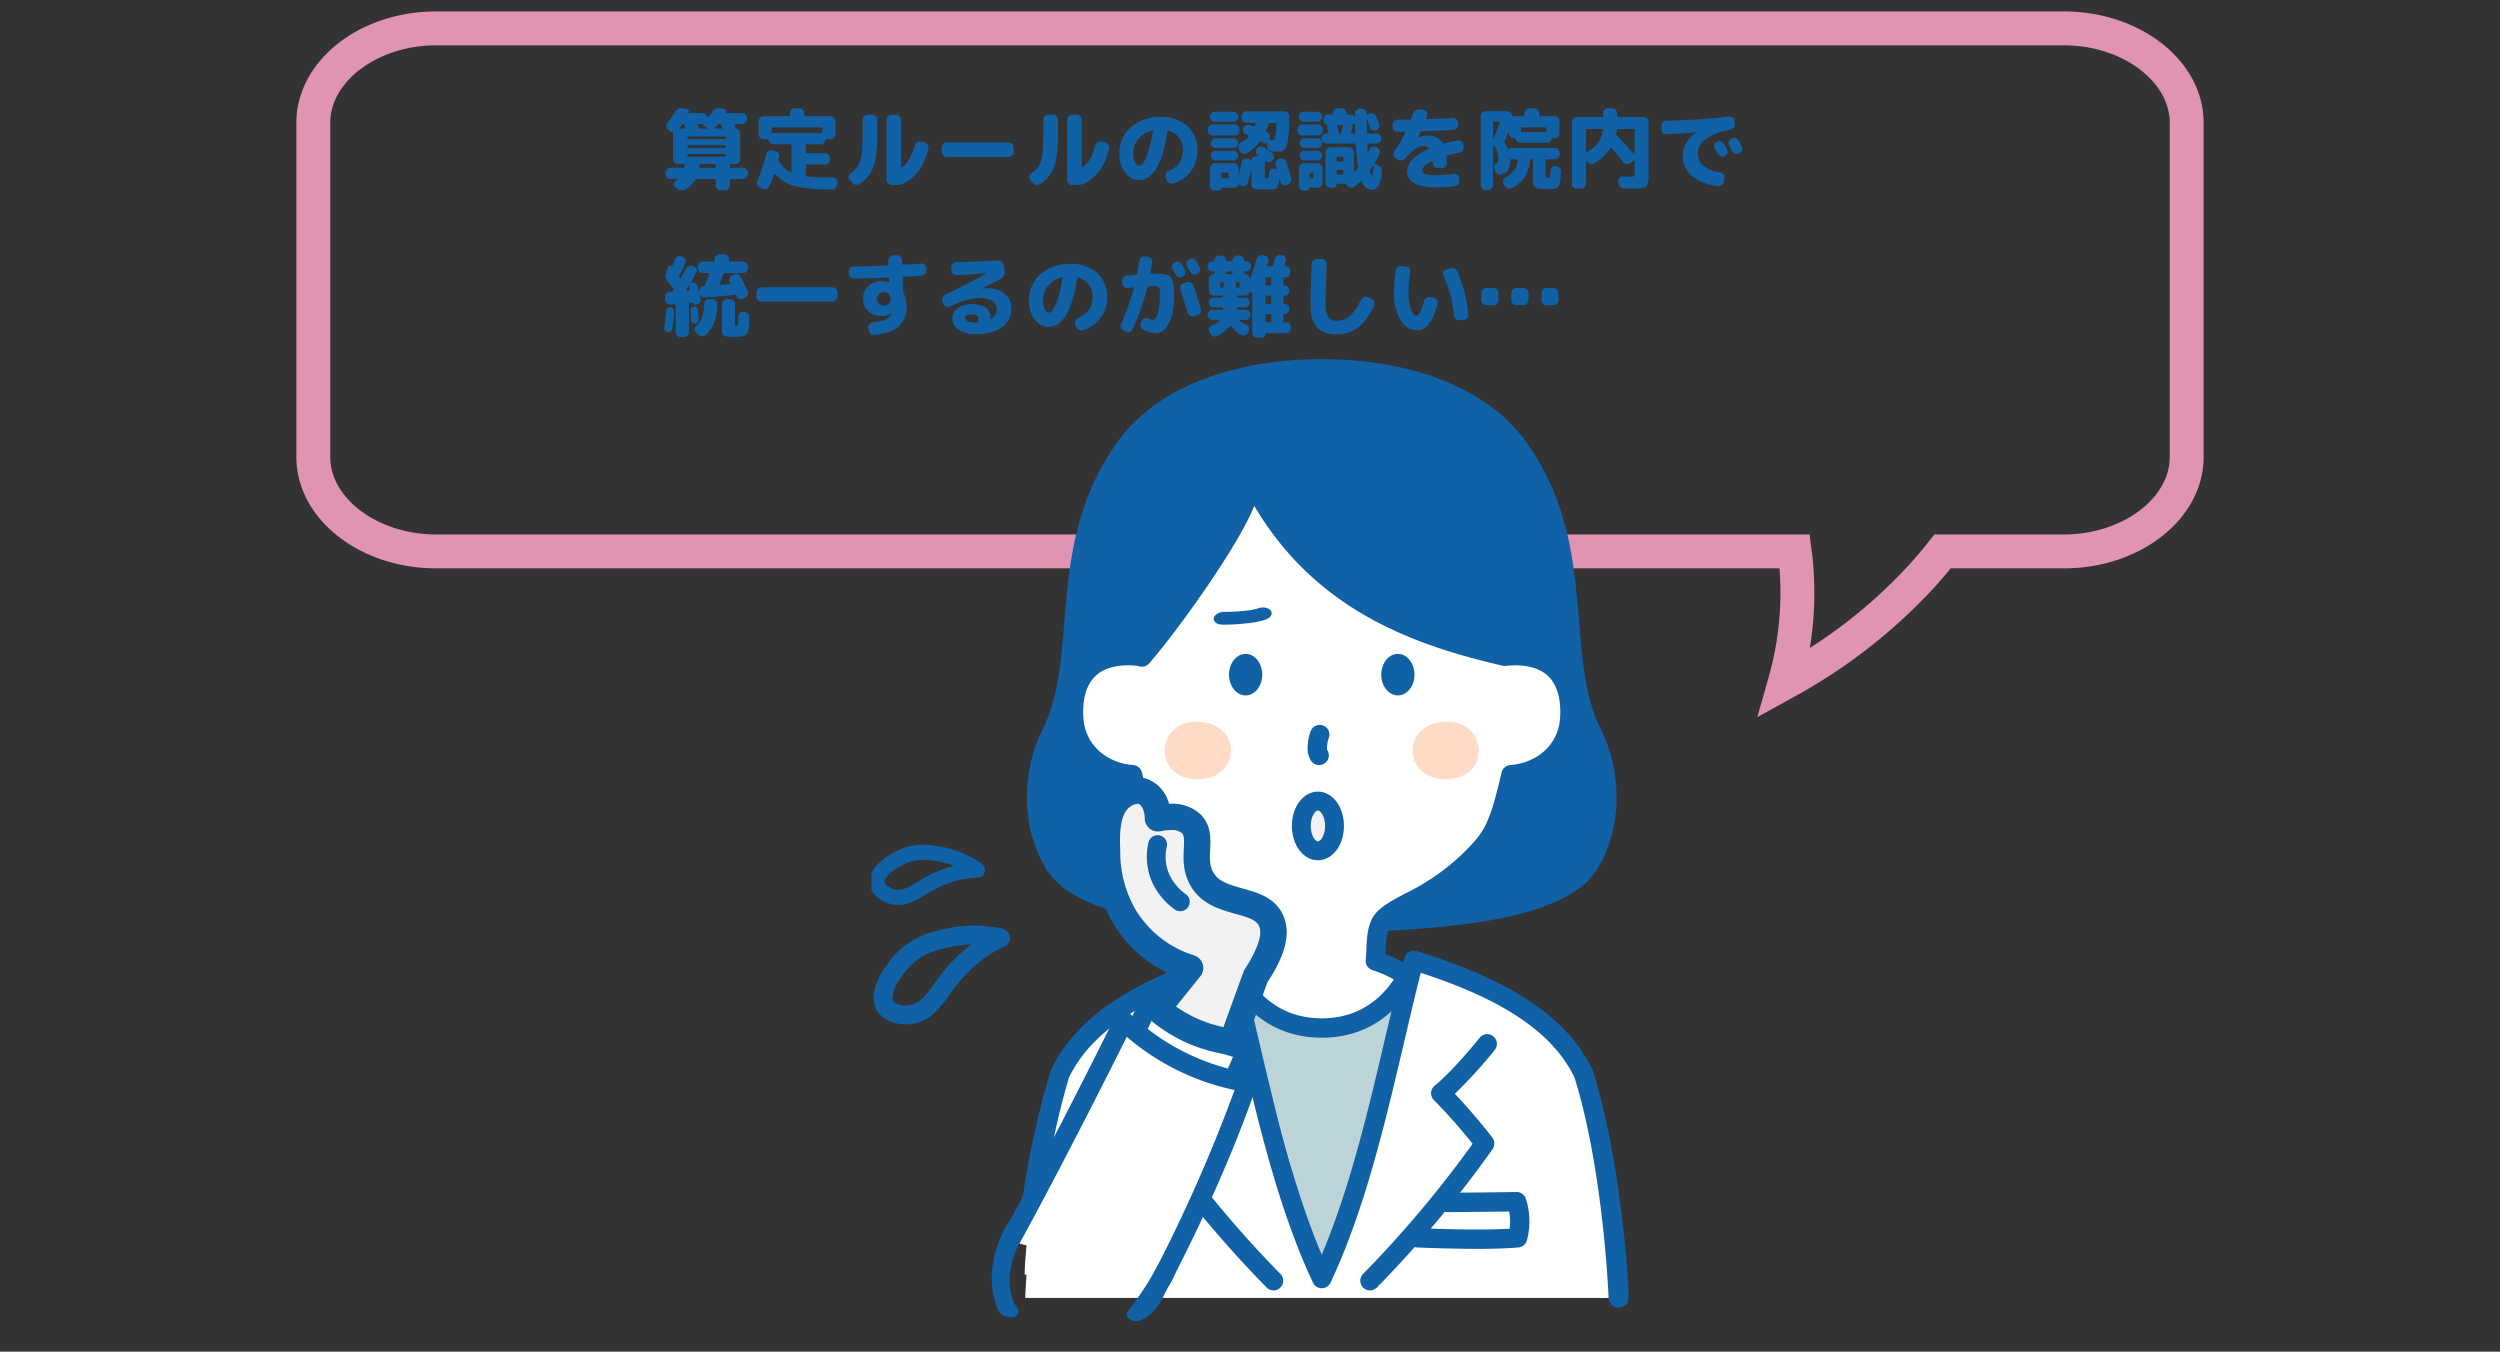 <svg xmlns="http://www.w3.org/2000/svg" xmlns:xlink="http://www.w3.org/1999/xlink" width="664" height="359" viewBox="0 0 664 359"><rect x="0" y="0" width="664" height="359" fill="#333333" stroke="none"/><defs><clipPath id="a"><rect width="201.08" height="263.586" fill="none"/></clipPath></defs><g transform="translate(-2908 -1340)"><path d="M0,0H664V359H0Z" transform="translate(2908 1340)" fill="none"/><path d="M931.573,2h432.421c20.442,0,37.072,13.264,37.072,29.568V120.34c0,16.3-16.631,29.569-37.072,29.569H1333.9q-1.978,2.429-4.215,4.906a145.385,145.385,0,0,1-37.7,29.386l-9.461,5.225,2.957-10.4a82.041,82.041,0,0,0,2.927-29.121H931.573c-20.442,0-37.073-13.264-37.073-29.569V31.568C894.5,15.264,911.131,2,931.573,2Zm432.421,138.909c15.217,0,28.072-9.419,28.072-20.569V31.568c0-11.149-12.856-20.568-28.072-20.568H931.573C916.356,11,903.5,20.419,903.5,31.568V120.34c0,11.15,12.856,20.569,28.073,20.569h364.832l.748,5.83a90.234,90.234,0,0,1-.675,24.311,132.082,132.082,0,0,0,26.54-22.279c1.88-2.074,3.6-4.126,5.184-6.144l1.351-1.719Z" transform="translate(2092.217 1341.041)" fill="#e094b1"/><path d="M2.4-.888a1.293,1.293,0,0,1-.948-.4,1.293,1.293,0,0,1-.4-.948V-2.52a1.293,1.293,0,0,1,.4-.948,1.293,1.293,0,0,1,.948-.4H5.9a.214.214,0,0,0,.216-.192q.048-.384.072-.6A.17.17,0,0,0,6-4.848H4.392a1.254,1.254,0,0,1-.936-.4,1.314,1.314,0,0,1-.384-.948V-13.1Q3.1-13.248,2.9-13.3a1.356,1.356,0,0,1-.768-.384l-.456-.432a1.219,1.219,0,0,1-.372-.924,1.44,1.44,0,0,1,.372-.948,14.878,14.878,0,0,0,1.968-2.688,2.068,2.068,0,0,1,.8-.792,1.63,1.63,0,0,1,1.092-.192l1.128.192a.691.691,0,0,1,.516.348.668.668,0,0,1,.06.612q-.048.12.072.12h3.72a1.111,1.111,0,0,1,.816.336,1.111,1.111,0,0,1,.336.816.077.077,0,0,0,.048.072.047.047,0,0,0,.072-.024,13.991,13.991,0,0,0,1.248-1.56,1.829,1.829,0,0,1,1.944-.912l1.1.192a.691.691,0,0,1,.516.348.62.62,0,0,1,.036.612q-.072.12.072.12h4.176a1.293,1.293,0,0,1,.948.4,1.293,1.293,0,0,1,.4.948v.216a1.254,1.254,0,0,1-.4.936,1.314,1.314,0,0,1-.948.384H19.584q-.192,0-.144.168.024.048.06.144t.06.144a1.1,1.1,0,0,1,.072.6.207.207,0,0,0,.168.216,1.29,1.29,0,0,1,.8.444,1.291,1.291,0,0,1,.324.876v6.72a1.314,1.314,0,0,1-.384.948,1.254,1.254,0,0,1-.936.4h-1.2a.17.17,0,0,0-.192.192v.6a.17.17,0,0,0,.192.192H21.6a1.293,1.293,0,0,1,.948.4,1.293,1.293,0,0,1,.4.948v.288a1.293,1.293,0,0,1-.4.948,1.293,1.293,0,0,1-.948.4H18.408a.17.17,0,0,0-.192.192V.768a1.293,1.293,0,0,1-.4.948,1.293,1.293,0,0,1-.948.4H15.7a1.254,1.254,0,0,1-.936-.4,1.314,1.314,0,0,1-.384-.948V-.7q0-.192-.216-.192H9.312a.348.348,0,0,0-.288.168A7.835,7.835,0,0,1,6.552,1.848a1.794,1.794,0,0,1-1.128.3,2.112,2.112,0,0,1-1.128-.4L3.552,1.2A.727.727,0,0,1,3.216.48a.943.943,0,0,1,.456-.72,8.531,8.531,0,0,0,.72-.528q.048-.048.024-.084a.081.081,0,0,0-.072-.036ZM14.376-4.056v-.6q0-.192-.216-.192H10.248q-.216,0-.216.192a5.251,5.251,0,0,1-.048.624q0,.168.192.168H14.16Q14.376-3.864,14.376-4.056Zm2.712-2.952V-7.3q0-.216-.192-.216H7.1q-.192,0-.192.216v.288q0,.216.192.216H16.9Q17.088-6.792,17.088-7.008Zm0-2.328v-.288q0-.216-.192-.216H7.1q-.192,0-.192.216v.288q0,.216.192.216H16.9Q17.088-9.12,17.088-9.336Zm0-2.328v-.312a.17.17,0,0,0-.192-.192H7.1a.17.17,0,0,0-.192.192v.312a.17.17,0,0,0,.192.192H16.9A.17.17,0,0,0,17.088-11.664Zm-2.04-3.672a10.335,10.335,0,0,1-.936.96.047.047,0,0,0-.024.072.077.077,0,0,0,.072.048h1.92q.216,0,.12-.192a3.521,3.521,0,0,1-.168-.432,3.521,3.521,0,0,0-.168-.432.28.28,0,0,0-.288-.192h-.192A.484.484,0,0,0,15.048-15.336Zm-5.3-.168q-.192,0-.144.168.024.048.06.144t.06.144a1.1,1.1,0,0,1,.072.6q0,.192.168.192h2.016a.077.077,0,0,0,.072-.048.047.047,0,0,0-.024-.072l-.984-.984A.461.461,0,0,0,10.7-15.5ZM4.776-14.256H6.24q.216,0,.12-.192a3.52,3.52,0,0,1-.168-.432,3.52,3.52,0,0,0-.168-.432A.293.293,0,0,0,5.76-15.5a.323.323,0,0,0-.288.144q-.36.48-.768.984Q4.584-14.256,4.776-14.256ZM26.112,1.416a1.234,1.234,0,0,1-.7-.72A1.3,1.3,0,0,1,25.44-.312a45.719,45.719,0,0,0,2.376-7.1,1.336,1.336,0,0,1,.588-.84,1.279,1.279,0,0,1,1.02-.192l.816.144a1.3,1.3,0,0,1,.852.588,1.261,1.261,0,0,1,.18,1q-.024.12-.084.348t-.084.348a.45.45,0,0,0,.048.36A7.546,7.546,0,0,0,34.32-2.64q.192.1.192-.12V-9.912q0-.192-.216-.192H29.784a1.313,1.313,0,0,1-.912-.348,1.211,1.211,0,0,1-.408-.876q0-.192-.192-.144a1.41,1.41,0,0,1-.336.048h-.792a1.293,1.293,0,0,1-.948-.4,1.293,1.293,0,0,1-.4-.948V-16.2a1.293,1.293,0,0,1,.4-.948,1.293,1.293,0,0,1,.948-.4h6.744a.17.17,0,0,0,.192-.192v-.576a1.293,1.293,0,0,1,.4-.948,1.293,1.293,0,0,1,.948-.4h1.152a1.293,1.293,0,0,1,.948.4,1.293,1.293,0,0,1,.4.948v.576a.17.17,0,0,0,.192.192h6.744a1.293,1.293,0,0,1,.948.4,1.293,1.293,0,0,1,.4.948v3.432a1.293,1.293,0,0,1-.4.948,1.293,1.293,0,0,1-.948.4h-.792a1.41,1.41,0,0,1-.336-.048q-.192-.048-.192.144a1.368,1.368,0,0,1-.42.888,1.247,1.247,0,0,1-.9.36H38.544a.17.17,0,0,0-.192.192V-7.9a.17.17,0,0,0,.192.192h4.9a1.293,1.293,0,0,1,.948.4,1.293,1.293,0,0,1,.4.948v.288a1.293,1.293,0,0,1-.4.948,1.293,1.293,0,0,1-.948.4h-4.9a.17.17,0,0,0-.192.192v2.76a.214.214,0,0,0,.192.216,56.444,56.444,0,0,0,6.552.288h.36a1.2,1.2,0,0,1,.924.408,1.259,1.259,0,0,1,.348.936l-.048.48a1.46,1.46,0,0,1-.456.948,1.333,1.333,0,0,1-.96.4h-.216A39.114,39.114,0,0,1,35.5,1.008a10.621,10.621,0,0,1-5.352-3.192.109.109,0,0,0-.12-.024.155.155,0,0,0-.1.072Q29.4-.648,28.656,1.032a1.311,1.311,0,0,1-.756.72,1.388,1.388,0,0,1-1.044-.024Zm3.672-14.472H42.216a1.41,1.41,0,0,1,.336.048q.168.048.168-.144v-1.224a.17.17,0,0,0-.192-.192H29.472a.17.17,0,0,0-.192.192v1.224q0,.192.192.144A1.349,1.349,0,0,1,29.784-13.056ZM61.128.72a1.314,1.314,0,0,1-.96-.408,1.314,1.314,0,0,1-.408-.96v-15.96a1.275,1.275,0,0,1,.408-.948,1.333,1.333,0,0,1,.96-.4H62.28a1.333,1.333,0,0,1,.96.4,1.275,1.275,0,0,1,.408.948v12.6a.1.1,0,0,0,.048.084.086.086,0,0,0,.1.012q2.352-1.7,3.48-5.88a1.38,1.38,0,0,1,.624-.852,1.3,1.3,0,0,1,1.008-.18l.936.216a1.345,1.345,0,0,1,.864.588A1.279,1.279,0,0,1,70.9-9a16.771,16.771,0,0,1-2.232,5.46A12.16,12.16,0,0,1,64.824.072,4.851,4.851,0,0,1,62.28.72ZM50.568.1l-.624-.768a1.112,1.112,0,0,1-.252-.924,1.208,1.208,0,0,1,.54-.828A6.236,6.236,0,0,0,52.3-4.512a8.509,8.509,0,0,0,.888-3.108,51.91,51.91,0,0,0,.24-5.82v-3.168a1.275,1.275,0,0,1,.408-.948,1.333,1.333,0,0,1,.96-.4h1.152a1.333,1.333,0,0,1,.96.4,1.275,1.275,0,0,1,.408.948v3.168A45.557,45.557,0,0,1,56.9-6.528a10.986,10.986,0,0,1-1.4,4.1A9.821,9.821,0,0,1,52.56.456,1.4,1.4,0,0,1,51.5.66,1.509,1.509,0,0,1,50.568.1ZM75.792-6.7a1.275,1.275,0,0,1-.948-.408,1.333,1.333,0,0,1-.4-.96V-9.216a1.333,1.333,0,0,1,.4-.96,1.275,1.275,0,0,1,.948-.408H92.208a1.275,1.275,0,0,1,.948.408,1.333,1.333,0,0,1,.4.96v1.152a1.333,1.333,0,0,1-.4.96,1.275,1.275,0,0,1-.948.408ZM109.128.72a1.314,1.314,0,0,1-.96-.408,1.314,1.314,0,0,1-.408-.96v-15.96a1.275,1.275,0,0,1,.408-.948,1.333,1.333,0,0,1,.96-.4h1.152a1.333,1.333,0,0,1,.96.4,1.275,1.275,0,0,1,.408.948v12.6a.1.1,0,0,0,.048.084.086.086,0,0,0,.1.012q2.352-1.7,3.48-5.88a1.38,1.38,0,0,1,.624-.852,1.3,1.3,0,0,1,1.008-.18l.936.216a1.345,1.345,0,0,1,.864.588A1.279,1.279,0,0,1,118.9-9a16.771,16.771,0,0,1-2.232,5.46,12.16,12.16,0,0,1-3.84,3.612A4.851,4.851,0,0,1,110.28.72ZM98.568.1l-.624-.768a1.112,1.112,0,0,1-.252-.924,1.208,1.208,0,0,1,.54-.828A6.236,6.236,0,0,0,100.3-4.512a8.509,8.509,0,0,0,.888-3.108,51.909,51.909,0,0,0,.24-5.82v-3.168a1.275,1.275,0,0,1,.408-.948,1.333,1.333,0,0,1,.96-.4h1.152a1.333,1.333,0,0,1,.96.4,1.275,1.275,0,0,1,.408.948v3.168a45.558,45.558,0,0,1-.408,6.912,10.985,10.985,0,0,1-1.4,4.1,9.821,9.821,0,0,1-2.94,2.88A1.4,1.4,0,0,1,99.5.66,1.509,1.509,0,0,1,98.568.1Zm31.8-13.776a6.572,6.572,0,0,0-3.708,2.16,5.931,5.931,0,0,0-1.332,3.912,4.993,4.993,0,0,0,.48,2.316q.48.924,1.008.924a1.605,1.605,0,0,0,1.176-.792,10.674,10.674,0,0,0,1.284-2.928,42.006,42.006,0,0,0,1.26-5.424.122.122,0,0,0-.036-.132A.122.122,0,0,0,130.368-13.68ZM126.72-.6a4.528,4.528,0,0,1-3.528-1.956,7.436,7.436,0,0,1-1.584-4.836,9.238,9.238,0,0,1,3.036-7.188,11.646,11.646,0,0,1,8.124-2.748,9.917,9.917,0,0,1,6.924,2.424,8.064,8.064,0,0,1,2.676,6.264A9.307,9.307,0,0,1,140.7-3.012a9.209,9.209,0,0,1-4.788,3.3A1.349,1.349,0,0,1,134.844.18a1.447,1.447,0,0,1-.708-.828l-.24-.7a1.274,1.274,0,0,1,.084-1.008,1.462,1.462,0,0,1,.78-.72A5.565,5.565,0,0,0,138.5-8.64a5.073,5.073,0,0,0-1.044-3.228,5.312,5.312,0,0,0-2.82-1.836q-.192-.048-.24.168Q132.456-.6,126.72-.6Zm26.616-8.232a1.181,1.181,0,0,1-.048-.984,1.56,1.56,0,0,1,.672-.768,7.393,7.393,0,0,0,2.064-1.632.13.13,0,0,0,.036-.12.116.116,0,0,0-.084-.1q-.12-.048-.372-.144t-.372-.144a1.247,1.247,0,0,1-.7-.672,1.068,1.068,0,0,1,.024-.96,1.448,1.448,0,0,1,.768-.756,1.441,1.441,0,0,1,1.08-.036q.624.192.936.312.144.072.24-.12.12-.36.192-.624.048-.192-.144-.192H155.4a1.293,1.293,0,0,1-.948-.4,1.293,1.293,0,0,1-.4-.948V-17.5a1.293,1.293,0,0,1,.4-.948,1.293,1.293,0,0,1,.948-.4h10.032a1.254,1.254,0,0,1,.936.4,1.314,1.314,0,0,1,.384.948,43.839,43.839,0,0,1-.348,6.1,5.652,5.652,0,0,1-.876,2.652,2.086,2.086,0,0,1-1.632.612q-.576,0-1.656-.1a1.415,1.415,0,0,1-.96-.468,1.638,1.638,0,0,1-.432-1l-.048-.816a.069.069,0,0,1-.048-.024.473.473,0,0,1-.72.168q-.072-.048-.372-.216t-.444-.264q-.192-.1-.288.048a12.187,12.187,0,0,1-3.48,3.12,1.181,1.181,0,0,1-1.008.12,1.317,1.317,0,0,1-.792-.672Zm7.248-4.8q-.072.168.12.264.048.024.156.084t.156.084a1.089,1.089,0,0,1,.576.744,1.143,1.143,0,0,1-.168.936q-.12.168.1.216a7.3,7.3,0,0,0,.984.1q.72,0,.792-4.368,0-.192-.216-.192h-1.56a.241.241,0,0,0-.264.192A16.034,16.034,0,0,1,160.584-13.632Zm3.672,7.368a1.258,1.258,0,0,1,1.02.048,1.324,1.324,0,0,1,.684.768q.624,1.8,1.272,4.32a1.426,1.426,0,0,1-.12,1.056,1.411,1.411,0,0,1-.792.7l-.336.12a1.12,1.12,0,0,1-.972-.06,1.13,1.13,0,0,1-.588-.78q-.072-.312-.264-.936a.1.1,0,0,0-.072-.024,5.1,5.1,0,0,1-.528,2.34,1.854,1.854,0,0,1-1.392.564q-.744.072-1.752.072-.816,0-1.776-.048a2.744,2.744,0,0,1-1.656-.408,2.883,2.883,0,0,1-.312-1.7V-3.552a.021.021,0,0,0-.024-.024.021.021,0,0,0-.024.024,30.8,30.8,0,0,1-.96,3.816,1.116,1.116,0,0,1-.66.708,1.121,1.121,0,0,1-.972-.036l-.168-.072a1.814,1.814,0,0,1-.456-.36q-.024-.048-.084-.024a.152.152,0,0,0-.084.072,1.241,1.241,0,0,1-1.248.888H148.8a.085.085,0,0,0-.1.1.656.656,0,0,1-.672.672h-1.008a1.314,1.314,0,0,1-.948-.384,1.254,1.254,0,0,1-.4-.936V-3.744a1.254,1.254,0,0,1,.4-.936,1.314,1.314,0,0,1,.948-.384h4.968a1.274,1.274,0,0,1,.936.384,1.274,1.274,0,0,1,.384.936V-1.9a.021.021,0,0,0,.024.024.021.021,0,0,0,.024-.024q.36-1.248.768-3.384a1.215,1.215,0,0,1,.552-.828,1.227,1.227,0,0,1,.984-.18l.072.024a1.408,1.408,0,0,1,.816.528.058.058,0,0,0,.072.036.057.057,0,0,0,.048-.06,1.215,1.215,0,0,1,.432-.816,1.308,1.308,0,0,1,.888-.336h.552a.057.057,0,0,0,.06-.048.058.058,0,0,0-.036-.072.464.464,0,0,0-.084-.06.465.465,0,0,1-.084-.06,1.2,1.2,0,0,1-.528-.816,1.14,1.14,0,0,1,.216-.936,1.408,1.408,0,0,1,.9-.564,1.374,1.374,0,0,1,1.044.2,22.034,22.034,0,0,1,2.136,1.512,1.345,1.345,0,0,1,.492.924,1.284,1.284,0,0,1-.3,1l-.024.024a1.284,1.284,0,0,1-.888.468,1.239,1.239,0,0,1-.96-.276.069.069,0,0,1-.048-.024l-.048-.048q-.024-.048-.084-.024t-.06.072v3.984a2.7,2.7,0,0,0,.024.516q.024.06.216.084a1.028,1.028,0,0,1,.108.012.992.992,0,0,0,.132.012,1.273,1.273,0,0,0,.144-.012q.1-.012.12-.012a.344.344,0,0,0,.18-.084.843.843,0,0,0,.108-.372q.048-.312.1-.984a1.262,1.262,0,0,1,.456-.876,1.044,1.044,0,0,1,.912-.252l.144.048a1.306,1.306,0,0,1,.432.12.067.067,0,0,0,.084-.012.067.067,0,0,0,.012-.084q-.048-.144-.144-.444t-.144-.444a1.32,1.32,0,0,1,.036-1.032,1.192,1.192,0,0,1,.756-.672ZM150.648-1.272v-1.1a.17.17,0,0,0-.192-.192H148.92q-.216,0-.216.192v1.1q0,.192.216.192h1.536A.17.17,0,0,0,150.648-1.272Zm-3.624-17.472h4.848a1.314,1.314,0,0,1,.948.384,1.254,1.254,0,0,1,.4.936,1.293,1.293,0,0,1-.4.948,1.293,1.293,0,0,1-.948.4h-4.848a1.293,1.293,0,0,1-.948-.4,1.293,1.293,0,0,1-.4-.948,1.254,1.254,0,0,1,.4-.936A1.314,1.314,0,0,1,147.024-18.744Zm-.6,6.312a1.314,1.314,0,0,1-.948-.384,1.254,1.254,0,0,1-.4-.936v-.288a1.254,1.254,0,0,1,.4-.936,1.314,1.314,0,0,1,.948-.384h5.784a1.274,1.274,0,0,1,.936.384,1.274,1.274,0,0,1,.384.936v.288a1.274,1.274,0,0,1-.384.936,1.274,1.274,0,0,1-.936.384Zm.768,3.312a1.234,1.234,0,0,1-.924-.384,1.266,1.266,0,0,1-.372-.912,1.226,1.226,0,0,1,.372-.9,1.255,1.255,0,0,1,.924-.372h4.7a1.255,1.255,0,0,1,.924.372,1.226,1.226,0,0,1,.372.9,1.266,1.266,0,0,1-.372.912,1.235,1.235,0,0,1-.924.384Zm0,3.312a1.254,1.254,0,0,1-.924-.372,1.226,1.226,0,0,1-.372-.9A1.255,1.255,0,0,1,146.268-8a1.255,1.255,0,0,1,.924-.372h4.7A1.255,1.255,0,0,1,152.82-8a1.254,1.254,0,0,1,.372.924,1.226,1.226,0,0,1-.372.9,1.255,1.255,0,0,1-.924.372Zm26.976-12.936a1.274,1.274,0,0,1,.936.384,1.274,1.274,0,0,1,.384.936,1.314,1.314,0,0,1-.384.948,1.254,1.254,0,0,1-.936.4H170.64a1.293,1.293,0,0,1-.948-.4,1.293,1.293,0,0,1-.4-.948,1.254,1.254,0,0,1,.4-.936,1.314,1.314,0,0,1,.948-.384Zm-3.888,6.312a1.314,1.314,0,0,1-.948-.384,1.254,1.254,0,0,1-.4-.936v-.288a1.254,1.254,0,0,1,.4-.936,1.314,1.314,0,0,1,.948-.384h4.032a1.314,1.314,0,0,1,.948.384,1.254,1.254,0,0,1,.4.936v.288a1.254,1.254,0,0,1-.4.936,1.314,1.314,0,0,1-.948.384Zm.528,3.312a1.234,1.234,0,0,1-.924-.384,1.266,1.266,0,0,1-.372-.912,1.226,1.226,0,0,1,.372-.9,1.255,1.255,0,0,1,.924-.372h3.36a1.255,1.255,0,0,1,.924.372,1.226,1.226,0,0,1,.372.9,1.266,1.266,0,0,1-.372.912,1.234,1.234,0,0,1-.924.384Zm0,3.312a1.254,1.254,0,0,1-.924-.372,1.226,1.226,0,0,1-.372-.9A1.255,1.255,0,0,1,169.884-8a1.255,1.255,0,0,1,.924-.372h3.36a1.255,1.255,0,0,1,.924.372,1.255,1.255,0,0,1,.372.924,1.226,1.226,0,0,1-.372.9,1.254,1.254,0,0,1-.924.372Zm4.776,2.064V.1a1.314,1.314,0,0,1-.384.948,1.254,1.254,0,0,1-.936.4h-1.992q-.12,0-.12.1a.656.656,0,0,1-.672.672h-.84a1.314,1.314,0,0,1-.948-.384,1.254,1.254,0,0,1-.4-.936V-3.744a1.254,1.254,0,0,1,.4-.936,1.314,1.314,0,0,1,.948-.384h3.624a1.274,1.274,0,0,1,.936.384A1.274,1.274,0,0,1,175.584-3.744Zm-2.4,2.472v-1.1q0-.192-.216-.192h-.6q-.216,0-.216.192v1.1q0,.192.216.192h.6Q173.184-1.08,173.184-1.272Zm9.408-8.064a1.254,1.254,0,0,1,.936.4,1.314,1.314,0,0,1,.384.948v5.184a.1.1,0,0,0,.06.084q.06.036.084-.012.288-.288.816-.912a.457.457,0,0,0,.12-.336,60.089,60.089,0,0,1-.6-6.1q0-.192-.216-.192h-7.512a1.314,1.314,0,0,1-.948-.384,1.254,1.254,0,0,1-.4-.936v-.048a1.254,1.254,0,0,1,.4-.936,1.314,1.314,0,0,1,.948-.384h.312a.172.172,0,0,0,.132-.072.145.145,0,0,0,.036-.144l-.288-1.08a1.863,1.863,0,0,1-.024-.792q.048-.144-.144-.24a1.2,1.2,0,0,1-.84-1.224v-.144a1.314,1.314,0,0,1,.384-.948,1.254,1.254,0,0,1,.936-.4h.936q.216,0,.216-.192v-.12a1.314,1.314,0,0,1,.384-.948,1.254,1.254,0,0,1,.936-.4h.984a1.293,1.293,0,0,1,.948.4,1.293,1.293,0,0,1,.4.948v.12a.17.17,0,0,0,.192.192H183a1.285,1.285,0,0,1,1.1.576.077.077,0,0,0,.072-.048v-.72a1.293,1.293,0,0,1,.4-.948,1.293,1.293,0,0,1,.948-.4h.456a1.293,1.293,0,0,1,.948.4,1.293,1.293,0,0,1,.4.948v.1q0,.216.192.12l.528-.24a1.32,1.32,0,0,1,1.032-.012,1.274,1.274,0,0,1,.744.708q.12.336.792,2.064a1.277,1.277,0,0,1-.048.972,1.252,1.252,0,0,1-.7.66,1.184,1.184,0,0,1-.948-.012,1.206,1.206,0,0,1-.66-.684q-.432-1.128-.864-2.16-.048-.024-.072,0,0,.24.072,3.48,0,.24.192.24h2.256a1.314,1.314,0,0,1,.948.384,1.254,1.254,0,0,1,.4.936v.048a1.254,1.254,0,0,1-.4.936,1.314,1.314,0,0,1-.948.384h-2.16a.17.17,0,0,0-.192.192q.024.864.12,2.064a.1.1,0,0,0,.1.048l.408-.816a1.243,1.243,0,0,1,.732-.648,1.16,1.16,0,0,1,.972.1l.216.12a1.38,1.38,0,0,1,.66.8,1.35,1.35,0,0,1-.06,1.044q-.456.96-1.152,2.16-.1.192.072.264l.768.456A1.919,1.919,0,0,1,191.352-2.5a8.68,8.68,0,0,1-.936,3.408,1.9,1.9,0,0,1-1.584,1.1,2.708,2.708,0,0,1-1.632-.5,4.217,4.217,0,0,1-1.248-1.776q-.072-.192-.216-.048-.864.816-1.728,1.488a1.217,1.217,0,0,1-.972.252,1.3,1.3,0,0,1-.876-.54l-.24-.312a.367.367,0,0,0-.312-.168h-2.136a.127.127,0,0,0-.144.144.853.853,0,0,1-.264.624.853.853,0,0,1-.624.264H177.7a1.293,1.293,0,0,1-.948-.4,1.293,1.293,0,0,1-.4-.948V-7.992a1.293,1.293,0,0,1,.4-.948,1.293,1.293,0,0,1,.948-.4Zm-1.464,7.08V-3.12q0-.192-.216-.192h-1.368q-.216,0-.216.192v.864q0,.192.216.192h1.368Q181.128-2.064,181.128-2.256Zm0-3.48v-.816a.191.191,0,0,0-.216-.216h-1.368a.191.191,0,0,0-.216.216v.816q0,.192.216.192h1.368Q181.128-5.544,181.128-5.736Zm7.1,2.5a.4.4,0,0,0-.072.36q.24,1.08.48,1.08.264,0,.576-2.832,0-.048-.024-.048a.069.069,0,0,0-.048.024Q188.472-3.576,188.232-3.24Zm-7.992-9.72a.241.241,0,0,0,.264-.192,18.157,18.157,0,0,0,.5-1.848q.048-.192-.168-.192h-1.224q-.216,0-.168.192.312,1.08.48,1.848a.227.227,0,0,0,.24.192Zm3.816,0q.216,0,.216-.24-.048-1.44-.072-2.568,0-.024-.036-.024a.081.081,0,0,0-.06.024,1.482,1.482,0,0,1-.552.456q-.192.1-.144.24a1.375,1.375,0,0,1,.048.792q-.1.384-.288,1.1-.048.216.144.216Zm11.5-.48a1.275,1.275,0,0,1-.948-.408,1.333,1.333,0,0,1-.4-.96v-.456a1.322,1.322,0,0,1,.4-.972,1.321,1.321,0,0,1,.972-.4q2.208,0,3.312-.024a.28.28,0,0,0,.288-.192q.1-.264.252-.744t.228-.672a1.613,1.613,0,0,1,.7-.864,1.516,1.516,0,0,1,1.08-.216l1.032.192a1.093,1.093,0,0,1,.792.564,1.155,1.155,0,0,1,.1.972,2.221,2.221,0,0,1-.12.312,1.751,1.751,0,0,0-.12.336.132.132,0,0,0,.024.132.148.148,0,0,0,.12.06q3.792-.12,6.864-.312a1.29,1.29,0,0,1,.96.348,1.28,1.28,0,0,1,.432.924l.024.456a1.3,1.3,0,0,1-.36.984,1.414,1.414,0,0,1-.936.456q-4.32.264-8.352.36a.309.309,0,0,0-.288.216q-.144.288-.408.792t-.336.672v.048h.048a5.918,5.918,0,0,1,2.544-.6,4.258,4.258,0,0,1,4.056,2.04.222.222,0,0,0,.288.12,34.013,34.013,0,0,1,3.648-.792,1.246,1.246,0,0,1,1.008.252,1.307,1.307,0,0,1,.528.9l.048.5a1.286,1.286,0,0,1-.276,1,1.521,1.521,0,0,1-.9.564q-1.416.264-3.216.744a.2.2,0,0,0-.168.264q.1,1.032.12,1.728a1.2,1.2,0,0,1-.384.948,1.333,1.333,0,0,1-.96.4h-1.008a1.293,1.293,0,0,1-.948-.4,1.383,1.383,0,0,1-.42-.948q0-.072-.012-.2t-.012-.18a.148.148,0,0,0-.06-.12.132.132,0,0,0-.132-.024,9.158,9.158,0,0,0-1.932,1.272,1.684,1.684,0,0,0-.684,1.128,1.1,1.1,0,0,0,.816,1.032,8.476,8.476,0,0,0,2.88.336,36.322,36.322,0,0,0,4.632-.384,1.25,1.25,0,0,1,.984.276,1.231,1.231,0,0,1,.48.876l.048.6a1.407,1.407,0,0,1-.3,1.02,1.339,1.339,0,0,1-.924.516,42.072,42.072,0,0,1-4.92.288q-7.7,0-7.7-4.248A4.617,4.617,0,0,1,199.5-6.072a13.25,13.25,0,0,1,4.284-2.808q.192-.1.048-.24a2.054,2.054,0,0,0-1.512-.5q-2.016,0-4.7,3.216a1.664,1.664,0,0,1-.948.576A1.469,1.469,0,0,1,195.6-6l-.624-.384A1.26,1.26,0,0,1,194.4-7.2a1.2,1.2,0,0,1,.192-.984,44.446,44.446,0,0,0,3.072-5.112.1.1,0,0,0-.024-.108.148.148,0,0,0-.12-.06q-.336,0-.984.012T195.552-13.44ZM218.9,2.064a1.254,1.254,0,0,1-.936-.4,1.314,1.314,0,0,1-.384-.948V-17.544a1.274,1.274,0,0,1,.384-.936,1.274,1.274,0,0,1,.936-.384h5.736a1.27,1.27,0,0,1,.9.348,1.3,1.3,0,0,1,.42.852q0,.192.216.144a.728.728,0,0,1,.216-.024h2.688a.17.17,0,0,0,.192-.192v-.576a1.293,1.293,0,0,1,.4-.948,1.293,1.293,0,0,1,.948-.4h1.176a1.254,1.254,0,0,1,.936.4,1.314,1.314,0,0,1,.384.948v.576q0,.192.216.192h3.816a1.293,1.293,0,0,1,.948.4,1.293,1.293,0,0,1,.4.948v3.12a1.293,1.293,0,0,1-.4.948,1.293,1.293,0,0,1-.948.4h-.456a.227.227,0,0,0-.24.192,1.256,1.256,0,0,1-.456.744,1.305,1.305,0,0,1-.84.288h-7.008a1.305,1.305,0,0,1-.84-.288,1.256,1.256,0,0,1-.456-.744.227.227,0,0,0-.24-.192h-.216a1.254,1.254,0,0,1-.936-.4,1.314,1.314,0,0,1-.384-.948v-.24q0-.048-.024-.048a.069.069,0,0,0-.048.024q-.528,1.32-1.128,2.5a.326.326,0,0,0,.048.336,8.709,8.709,0,0,1,.912,1.632.121.121,0,0,0,.1.06.13.13,0,0,0,.12-.036,1.244,1.244,0,0,1,.792-.264h11.4a1.254,1.254,0,0,1,.936.4,1.314,1.314,0,0,1,.384.948v.312a1.314,1.314,0,0,1-.384.948,1.254,1.254,0,0,1-.936.4h-2.232q-.216,0-.216.192v4.272q0,.36.084.42a1.318,1.318,0,0,0,.54.06q.456,0,.564-.276a8.007,8.007,0,0,0,.156-1.716,1.178,1.178,0,0,1,.432-.876,1.145,1.145,0,0,1,.936-.276l.144.024a1.409,1.409,0,0,1,.924.516,1.321,1.321,0,0,1,.324,1q-.048.936-.084,1.512a7.211,7.211,0,0,1-.156,1.116q-.12.54-.2.828a1.226,1.226,0,0,1-.348.54,2.206,2.206,0,0,1-.444.348,2.294,2.294,0,0,1-.66.168,5.7,5.7,0,0,1-.828.072h-1.116a11.116,11.116,0,0,1-2.4-.18,1.389,1.389,0,0,1-.948-.6,3.29,3.29,0,0,1-.228-1.452v-5.5q0-.192-.216-.192h-.408q-.216,0-.216.192a8.834,8.834,0,0,1-1.26,4.32,9.875,9.875,0,0,1-3.468,3.12,1.276,1.276,0,0,1-1.032.132,1.476,1.476,0,0,1-.84-.636l-.408-.6a1.088,1.088,0,0,1-.156-.924,1.194,1.194,0,0,1,.612-.756,6.824,6.824,0,0,0,2.388-1.968,5.661,5.661,0,0,0,.924-2.712q0-.168-.192-.168H225.84a.394.394,0,0,1-.1-.012.4.4,0,0,0-.1-.012q-.192-.048-.192.12v.192a4.6,4.6,0,0,1-.624,2.628,2.686,2.686,0,0,1-1.92,1.092,1.2,1.2,0,0,1-1.008-.276,1.741,1.741,0,0,1-.6-.972l-.168-.648q-.12-.6.7-1.032.456-.264.456-1.512a5.384,5.384,0,0,0-1.3-3.384q-.048-.048-.084-.024a.081.081,0,0,0-.036.072V.72a1.293,1.293,0,0,1-.4.948,1.293,1.293,0,0,1-.948.4Zm9.6-16.632q-.216,0-.216.192v.84q0,.192.216.192h6.288q.216,0,.216-.192v-.84q0-.192-.216-.192Zm-7.632-1.344v4.224q0,.024.036.024a.081.081,0,0,0,.06-.024,28.765,28.765,0,0,0,1.7-4.224q.048-.192-.144-.192h-1.464A.17.17,0,0,0,220.872-15.912Zm22.3,17.592a1.314,1.314,0,0,1-.948-.384,1.254,1.254,0,0,1-.4-.936V-15.984a1.293,1.293,0,0,1,.4-.948,1.293,1.293,0,0,1,.948-.4h6.7a.17.17,0,0,0,.192-.192v-.792a1.293,1.293,0,0,1,.4-.948,1.293,1.293,0,0,1,.948-.4h1.08a1.254,1.254,0,0,1,.936.4,1.314,1.314,0,0,1,.384.948v.792a.17.17,0,0,0,.192.192h6.84a1.293,1.293,0,0,1,.948.4,1.293,1.293,0,0,1,.4.948V-2.592q0,1.08-.036,1.7a4.679,4.679,0,0,1-.2,1.152,2.128,2.128,0,0,1-.384.768,1.677,1.677,0,0,1-.732.408,4.4,4.4,0,0,1-1.092.2q-.576.036-1.584.036-.672,0-2.592-.072a1.362,1.362,0,0,1-.948-.432,1.533,1.533,0,0,1-.444-.96l-.048-.48a1.183,1.183,0,0,1,.348-.912,1.159,1.159,0,0,1,.924-.36q1.032.048,1.992.048a1.91,1.91,0,0,0,.924-.12q.132-.12.132-.84V-5.832a.1.1,0,0,0-.1-.048,1.2,1.2,0,0,1-.336.312l-.768.48a1.342,1.342,0,0,1-1.02.216,1.276,1.276,0,0,1-.876-.552A38.262,38.262,0,0,0,252.288-9.1a.165.165,0,0,0-.144-.036.129.129,0,0,0-.12.084,13.36,13.36,0,0,1-4.152,3.96,1.4,1.4,0,0,1-1.056.2,1.509,1.509,0,0,1-.936-.564l-.192-.216a.047.047,0,0,0-.072-.024.077.077,0,0,0-.048.072V.36a1.274,1.274,0,0,1-.384.936,1.274,1.274,0,0,1-.936.384Zm15.264-15.648a.17.17,0,0,0-.192-.192h-4.272q-.216,0-.216.168-.1.816-.192,1.248a.42.42,0,0,0,.12.336,40.358,40.358,0,0,1,4.632,5.04.058.058,0,0,0,.072.036.057.057,0,0,0,.048-.06ZM245.76-14.16a.17.17,0,0,0-.192.192v5.832a.115.115,0,0,0,.072.108.1.1,0,0,0,.12-.012,8.843,8.843,0,0,0,3.012-2.484,7,7,0,0,0,1.236-3.444.17.17,0,0,0-.192-.192ZM266.9-12.768a1.2,1.2,0,0,1-.948-.384,1.333,1.333,0,0,1-.4-.96V-15a1.314,1.314,0,0,1,.408-.96,1.314,1.314,0,0,1,.96-.408q8.04-.12,16.632-1.08a1.33,1.33,0,0,1,.984.3,1.251,1.251,0,0,1,.48.9l.072.768a1.38,1.38,0,0,1-.312,1.02,1.477,1.477,0,0,1-.936.54,14.3,14.3,0,0,0-6.42,2.4,4.888,4.888,0,0,0-2.148,3.912,4.141,4.141,0,0,0,1.5,3.252,8.27,8.27,0,0,0,4.332,1.716,1.4,1.4,0,0,1,.936.5,1.228,1.228,0,0,1,.288.984l-.1.888a1.4,1.4,0,0,1-.5.936,1.342,1.342,0,0,1-1.008.312,12.4,12.4,0,0,1-6.96-2.592,6.8,6.8,0,0,1-2.5-5.4,6.838,6.838,0,0,1,.948-3.468,8.533,8.533,0,0,1,2.7-2.82.021.021,0,0,0,.024-.024q0-.024-.048-.024Q271.224-12.888,266.9-12.768Zm13.464,1.992a1.348,1.348,0,0,1,1.056-.1,1.318,1.318,0,0,1,.816.672q.264.48.792,1.488a1.287,1.287,0,0,1,.048,1.032,1.318,1.318,0,0,1-.7.768,1.349,1.349,0,0,1-1.056.048,1.411,1.411,0,0,1-.792-.7q-.12-.216-.768-1.416a1.234,1.234,0,0,1-.1-1.008,1.317,1.317,0,0,1,.672-.792Zm5.712-.288q.792,1.512.816,1.56a1.262,1.262,0,0,1,.084,1.032,1.274,1.274,0,0,1-.684.768l-.072.048a1.35,1.35,0,0,1-1.044.06,1.362,1.362,0,0,1-.8-.684q-.12-.24-.384-.744t-.408-.744a1.319,1.319,0,0,1-.108-1.032,1.2,1.2,0,0,1,.66-.792l.072-.024a1.386,1.386,0,0,1,1.056-.108A1.276,1.276,0,0,1,286.08-11.064ZM19.848,30a.222.222,0,0,0-.288-.168q-3.864.528-8.088.768a1.252,1.252,0,0,1-.948-.348,1.3,1.3,0,0,1-.42-.924l-.024-.5a1.154,1.154,0,0,1,.324-.876,1.205,1.205,0,0,1,.852-.4.247.247,0,0,0,.24-.168q.936-2.3,1.2-3.072.048-.192-.144-.192h-1.56a1.352,1.352,0,0,1-1.344-1.344v-.384a1.352,1.352,0,0,1,1.344-1.344h2.952a.17.17,0,0,0,.192-.192v-.384a1.254,1.254,0,0,1,.4-.936,1.314,1.314,0,0,1,.948-.384h1.176a1.311,1.311,0,0,1,1.32,1.32v.384a.17.17,0,0,0,.192.192h3.456a1.254,1.254,0,0,1,.936.4,1.314,1.314,0,0,1,.384.948v.384a1.314,1.314,0,0,1-.384.948,1.254,1.254,0,0,1-.936.4H16.608a.17.17,0,0,0-.192.192.8.8,0,0,1-.072.312q-.288.816-.912,2.448-.048.168.1.168.888-.072,2.712-.264a.115.115,0,0,0,.108-.072.1.1,0,0,0-.012-.12,1.065,1.065,0,0,1-.1-.192.515.515,0,0,0-.1-.168,1.208,1.208,0,0,1-.06-.984,1.192,1.192,0,0,1,.684-.72l.5-.192a1.46,1.46,0,0,1,1.056-.036,1.363,1.363,0,0,1,.792.684q.936,1.776,1.776,3.7a1.287,1.287,0,0,1,0,1.032,1.421,1.421,0,0,1-.72.744l-.528.24a1.286,1.286,0,0,1-1.7-.672.932.932,0,0,1-.048-.12A.261.261,0,0,0,19.848,30ZM9.7,40.44l-.6-.624a1.077,1.077,0,0,1-.3-.9,1.344,1.344,0,0,1,.468-.876,5.228,5.228,0,0,0,1.512-2.184,11.785,11.785,0,0,0,.576-3.48,1.362,1.362,0,0,1,.408-.936,1.274,1.274,0,0,1,.936-.384h.816a1.254,1.254,0,0,1,.936.4,1.232,1.232,0,0,1,.36.948,15.769,15.769,0,0,1-.852,4.968,7.953,7.953,0,0,1-2.268,3.216,1.259,1.259,0,0,1-1.008.324A1.585,1.585,0,0,1,9.7,40.44Zm9.384.6a5.915,5.915,0,0,1-2.556-.324q-.492-.324-.492-1.668V32.376a1.254,1.254,0,0,1,.4-.936,1.314,1.314,0,0,1,.948-.384h.792a1.314,1.314,0,0,1,.948.384,1.254,1.254,0,0,1,.4.936v4.968q0,.7.1.72a.6.6,0,0,0,.216.024.76.76,0,0,0,.276-.036q.084-.036.168-.288a2.954,2.954,0,0,0,.108-.744q.024-.492.048-1.452a1.194,1.194,0,0,1,.42-.876,1.111,1.111,0,0,1,.924-.276l.288.048a1.474,1.474,0,0,1,.936.5,1.346,1.346,0,0,1,.36.984q-.048,1.344-.108,2.1a5.9,5.9,0,0,1-.276,1.4,3.282,3.282,0,0,1-.42.912,1.553,1.553,0,0,1-.768.444,4.22,4.22,0,0,1-1.092.2Q20.16,41.04,19.08,41.04Zm-13.968.072a1.352,1.352,0,0,1-1.344-1.344V32.544a.17.17,0,0,0-.192-.192l-1.224.1a1.28,1.28,0,0,1-.936-.336A1.24,1.24,0,0,1,.984,31.2L.96,30.5a1.269,1.269,0,0,1,.36-.96,1.414,1.414,0,0,1,.936-.456l.48-.024a.348.348,0,0,0,.288-.168q.024-.048.168-.264a.264.264,0,0,0,0-.336q-.264-.336-.792-1.032t-.768-1.032a2.257,2.257,0,0,1-.384-2.3l.5-1.416a.482.482,0,0,1,.42-.36.5.5,0,0,1,.516.216q.072.072.12,0,.528-1.2.768-1.8a1.411,1.411,0,0,1,.7-.792,1.3,1.3,0,0,1,1.032-.1l.288.1a1.157,1.157,0,0,1,.744.624,1.068,1.068,0,0,1,.024.96q-.768,1.776-1.632,3.48a.352.352,0,0,0,.024.336q.072.1.168.24a.215.215,0,0,0,.12.06.13.13,0,0,0,.12-.036q.336-.576,1.368-2.472a1.41,1.41,0,0,1,.8-.7,1.533,1.533,0,0,1,1.068,0l.24.1a1.043,1.043,0,0,1,.684.672A1.1,1.1,0,0,1,9.24,24q-.576,1.1-1.416,2.52-.024.1.1.12h.048a1.322,1.322,0,0,1,1.632.936q.528,2.112.84,3.528a.961.961,0,0,1-.156.792,1.1,1.1,0,0,1-.684.456l-.528.12a.527.527,0,0,1-.408-.072.514.514,0,0,1-.24-.336q0-.072-.1-.072l-.816.072a.191.191,0,0,0-.216.216v7.488a1.314,1.314,0,0,1-.384.948,1.254,1.254,0,0,1-.936.4ZM6.5,28.656a.08.08,0,0,0-.012.108.118.118,0,0,0,.108.06l.84-.048q.192,0,.144-.192-.1-.336-.24-.96-.072-.192-.144-.072Q6.84,28.152,6.5,28.656ZM2.484,39.612a1.072,1.072,0,0,1-.8.18,1.063,1.063,0,0,1-.7-.42,1.093,1.093,0,0,1-.216-.8q.312-2.376.48-4.368a1.14,1.14,0,0,1,.372-.732.991.991,0,0,1,.756-.276,1.068,1.068,0,0,1,.984,1.152q-.144,2.472-.456,4.584A.916.916,0,0,1,2.484,39.612ZM8.952,37.56a.9.9,0,0,1-.732-.24.98.98,0,0,1-.348-.7q-.1-1.656-.168-2.52A1.048,1.048,0,0,1,7.92,33.4a.9.9,0,0,1,.648-.372,1,1,0,0,1,.744.2.835.835,0,0,1,.36.636q.024.168.216,2.592a1.028,1.028,0,0,1-.936,1.1ZM26.592,31.7a1.352,1.352,0,0,1-1.344-1.344V29.232a1.352,1.352,0,0,1,1.344-1.344H45.408a1.352,1.352,0,0,1,1.344,1.344V30.36A1.352,1.352,0,0,1,45.408,31.7Zm31.224.528a1.8,1.8,0,1,0-.528-1.272A1.734,1.734,0,0,0,57.816,32.232ZM51.072,25.56a1.275,1.275,0,0,1-.948-.408,1.333,1.333,0,0,1-.4-.96v-.456a1.333,1.333,0,0,1,.4-.96,1.275,1.275,0,0,1,.948-.408q3.96-.024,9.024-.264.192,0,.192-.216-.024-.36-.024-1.1a1.269,1.269,0,0,1,.384-.972,1.3,1.3,0,0,1,.96-.42h.96a1.264,1.264,0,0,1,.96.408,1.479,1.479,0,0,1,.408.984q0,.144.012.444t.012.468q0,.192.216.192,3.12-.168,4.752-.312a1.284,1.284,0,0,1,.984.324,1.247,1.247,0,0,1,.456.924l.024.456a1.318,1.318,0,0,1-.324,1.008,1.27,1.27,0,0,1-.948.456q-2.592.216-4.848.336-.192,0-.192.216.072,1.8.072,3.6a.72.72,0,0,0,.12.384,7.855,7.855,0,0,1,.816,3.648,6.848,6.848,0,0,1-2,5.316q-2,1.836-6.516,2.268a1.38,1.38,0,0,1-1.02-.312,1.477,1.477,0,0,1-.54-.936l-.072-.6a1.215,1.215,0,0,1,.276-.972,1.266,1.266,0,0,1,.9-.468q3.72-.36,4.752-1.848a2.621,2.621,0,0,0,.288-.552V34.8H61.1a4.537,4.537,0,0,1-2.616.72,5,5,0,0,1-3.564-1.272,4.42,4.42,0,0,1-1.356-3.384A4.363,4.363,0,0,1,54.96,27.54a4.948,4.948,0,0,1,3.528-1.308,6.594,6.594,0,0,1,1.9.312h.048a.021.021,0,0,0,.024-.024q0-.192-.012-.528t-.012-.48q0-.216-.192-.216Q55.152,25.512,51.072,25.56ZM84.1,37.032a6.044,6.044,0,0,0,.1-.744,1.039,1.039,0,0,0-.408-.912,2.507,2.507,0,0,0-1.392-.288q-1.728,0-1.728.936,0,1.224,2.952,1.224h.216A.247.247,0,0,0,84.1,37.032ZM74.9,32.28l-.24-.552a1.449,1.449,0,0,1-.024-1.068,1.307,1.307,0,0,1,.72-.78Q81.408,27,86.328,24.144q.024,0,.024-.048a.021.021,0,0,0-.024-.024q-3.7.456-7.968.576a1.287,1.287,0,0,1-.972-.372,1.258,1.258,0,0,1-.42-.948V22.56a1.3,1.3,0,0,1,.408-.972,1.362,1.362,0,0,1,.984-.4q5.208-.024,11.064-.408a1.356,1.356,0,0,1,1.02.324,1.426,1.426,0,0,1,.516.948l.192,1.56a2.083,2.083,0,0,1-1.008,2.04q-1.848,1.008-5.112,2.592-.024,0-.024.048h.048a6.409,6.409,0,0,1,1.392-.144A7.083,7.083,0,0,1,91.2,29.628a4.9,4.9,0,0,1,1.728,3.924,5.831,5.831,0,0,1-2.484,4.92,11.306,11.306,0,0,1-6.876,1.848A8.134,8.134,0,0,1,78.9,39.168,3.563,3.563,0,0,1,77.232,36.1a3.232,3.232,0,0,1,1.452-2.652,6,6,0,0,1,3.708-1.092,6.2,6.2,0,0,1,3.768.96,3.224,3.224,0,0,1,1.272,2.736v.168q0,.192.192.072a2.885,2.885,0,0,0,1.416-2.52,2.553,2.553,0,0,0-1.164-2.22,6.225,6.225,0,0,0-3.516-.8,11.882,11.882,0,0,0-3.24.468,33.116,33.116,0,0,0-4.44,1.74A1.288,1.288,0,0,1,75.648,33,1.226,1.226,0,0,1,74.9,32.28Zm31.464-6.96a6.571,6.571,0,0,0-3.708,2.16,5.931,5.931,0,0,0-1.332,3.912,4.993,4.993,0,0,0,.48,2.316q.48.924,1.008.924a1.605,1.605,0,0,0,1.176-.792,10.673,10.673,0,0,0,1.284-2.928,42.01,42.01,0,0,0,1.26-5.424.138.138,0,0,0-.168-.168ZM102.72,38.4a4.528,4.528,0,0,1-3.528-1.956,7.436,7.436,0,0,1-1.584-4.836,9.238,9.238,0,0,1,3.036-7.188,11.646,11.646,0,0,1,8.124-2.748,9.917,9.917,0,0,1,6.924,2.424,8.064,8.064,0,0,1,2.676,6.264,9.307,9.307,0,0,1-1.668,5.628,9.209,9.209,0,0,1-4.788,3.3,1.349,1.349,0,0,1-1.068-.108,1.447,1.447,0,0,1-.708-.828l-.24-.7a1.274,1.274,0,0,1,.084-1.008,1.462,1.462,0,0,1,.78-.72A5.565,5.565,0,0,0,114.5,30.36a5.073,5.073,0,0,0-1.044-3.228,5.312,5.312,0,0,0-2.82-1.836q-.192-.048-.24.168Q108.456,38.4,102.72,38.4Zm33.048-15.336a1.234,1.234,0,0,1-.1-1.008,1.317,1.317,0,0,1,.672-.792h.024a1.348,1.348,0,0,1,1.056-.1,1.318,1.318,0,0,1,.816.672q.264.48.792,1.488a1.288,1.288,0,0,1,.048,1.032,1.318,1.318,0,0,1-.7.768,1.349,1.349,0,0,1-1.056.048,1.411,1.411,0,0,1-.792-.7Q136.416,24.264,135.768,23.064Zm4.608.7q-.12-.24-.384-.744t-.408-.744a1.319,1.319,0,0,1-.108-1.032,1.2,1.2,0,0,1,.66-.792l.072-.024a1.386,1.386,0,0,1,1.056-.108,1.276,1.276,0,0,1,.816.66q.792,1.512.816,1.56a1.311,1.311,0,0,1-.6,1.8l-.072.048a1.412,1.412,0,0,1-1.848-.624Zm-.816,2.784a1.413,1.413,0,0,1,1.752.888q1.1,3.168,1.968,6.24a1.3,1.3,0,0,1-.144,1.032,1.241,1.241,0,0,1-.816.6l-.912.216a1.328,1.328,0,0,1-1.044-.144,1.418,1.418,0,0,1-.66-.84q-.912-3.168-1.872-6a1.257,1.257,0,0,1,.06-1.032,1.273,1.273,0,0,1,.78-.672Zm-16.824,12.84a1.226,1.226,0,0,1-.72-.744,1.288,1.288,0,0,1,.048-1.032,61.877,61.877,0,0,0,3.408-9.528q.048-.168-.168-.168-.72.072-1.512.144a1.269,1.269,0,0,1-.972-.312,1.307,1.307,0,0,1-.468-.912l-.024-.576a1.4,1.4,0,0,1,1.248-1.488q.5-.048,1.368-.12l1.152-.1q.168,0,.216-.24.336-1.68.576-3.36a1.449,1.449,0,0,1,.528-.924,1.367,1.367,0,0,1,1.008-.3l.744.048a1.3,1.3,0,0,1,1.176,1.464q-.168,1.1-.48,2.88-.048.168.168.168h.72q1.344,0,2.112.048a5.377,5.377,0,0,1,1.452.288,2.348,2.348,0,0,1,.984.576,2.937,2.937,0,0,1,.528,1.08,6.752,6.752,0,0,1,.276,1.608q.048.864.048,2.352,0,4.8-1.44,7.32t-3.552,2.52a7.658,7.658,0,0,1-3.144-.912,1.277,1.277,0,0,1-.684-.8,1.472,1.472,0,0,1,.06-1.092l.216-.528a1.117,1.117,0,0,1,.744-.66,1.333,1.333,0,0,1,1.008.084,2.947,2.947,0,0,0,1.152.384.876.876,0,0,0,.672-.384,3.974,3.974,0,0,0,.588-1.188,11.211,11.211,0,0,0,.444-2.232,28.578,28.578,0,0,0,.168-3.3,2.61,2.61,0,0,0-.3-1.572,2.083,2.083,0,0,0-1.428-.324q-.144,0-1.344.048a.227.227,0,0,0-.24.192,64.591,64.591,0,0,1-3.912,11.184,1.311,1.311,0,0,1-.756.72,1.388,1.388,0,0,1-1.044-.024Zm26.208-5.52a.17.17,0,0,0,.192-.192v-.24q0-.216-.192-.216h-2.3a1.266,1.266,0,0,1-.912-.372,1.3,1.3,0,0,1,0-1.848,1.266,1.266,0,0,1,.912-.372h2.3a.17.17,0,0,0,.192-.192v-.144a.17.17,0,0,0-.192-.192h-2.256a1.254,1.254,0,0,1-.936-.4,1.314,1.314,0,0,1-.384-.948V25.7a1.266,1.266,0,0,1,.372-.912,1.234,1.234,0,0,1,.924-.384q.192,0,.192-.216V23.88q0-.216-.192-.216H146.4a1.314,1.314,0,0,1-.948-.384,1.254,1.254,0,0,1-.4-.936V22.3a1.352,1.352,0,0,1,1.344-1.344h.264a.17.17,0,0,0,.192-.192,1.266,1.266,0,0,1,.372-.912,1.235,1.235,0,0,1,.924-.384h.528a1.235,1.235,0,0,1,.924.384,1.266,1.266,0,0,1,.372.912.17.17,0,0,0,.192.192h1.3a.17.17,0,0,0,.192-.192,1.266,1.266,0,0,1,.372-.912,1.234,1.234,0,0,1,.924-.384h.528a1.235,1.235,0,0,1,.924.384,1.266,1.266,0,0,1,.372.912.17.17,0,0,0,.192.192h.288A1.352,1.352,0,0,1,156.6,22.3v.048a1.254,1.254,0,0,1-.4.936,1.314,1.314,0,0,1-.948.384h-.288q-.192,0-.192.216v.312q0,.216.192.216a1.3,1.3,0,0,1,1.3,1.176q0,.048.024.048a.069.069,0,0,0,.048-.024,41.822,41.822,0,0,0,1.7-5.184,1.441,1.441,0,0,1,.612-.864,1.357,1.357,0,0,1,1.02-.216l.48.1a1.24,1.24,0,0,1,.852.54,1.194,1.194,0,0,1,.18.972q-.048.192-.144.564t-.144.564q-.048.192.144.192h1.08a.241.241,0,0,0,.264-.192q.192-.624.456-1.656a1.456,1.456,0,0,1,.6-.864,1.406,1.406,0,0,1,1.008-.24l.384.048a1.145,1.145,0,0,1,.828.516,1.194,1.194,0,0,1,.18.972q-.144.672-.312,1.224-.048.192.12.192h.072a1.352,1.352,0,0,1,1.344,1.344v.312a1.352,1.352,0,0,1-1.344,1.344h-.336a.17.17,0,0,0-.192.192v1.752a.17.17,0,0,0,.192.192h.072a1.352,1.352,0,0,1,1.344,1.344V28.8a1.254,1.254,0,0,1-.4.936,1.314,1.314,0,0,1-.948.384h-.072a.17.17,0,0,0-.192.192v1.776q0,.216.192.216h.072a1.314,1.314,0,0,1,.948.384,1.254,1.254,0,0,1,.4.936v.048a1.352,1.352,0,0,1-1.344,1.344h-.072a.17.17,0,0,0-.192.192v1.8a.17.17,0,0,0,.192.192h.5a1.254,1.254,0,0,1,.936.4,1.314,1.314,0,0,1,.384.948v.192a1.314,1.314,0,0,1-.384.948,1.254,1.254,0,0,1-.936.4H160.56q-.144,0-.144.168A1.065,1.065,0,0,1,159.36,41.3h-1.1a1.352,1.352,0,0,1-1.344-1.344V29.544a.282.282,0,0,0-.168-.288l-.312-.168q-.168-.12-.216.072a1.278,1.278,0,0,1-.468.672,1.294,1.294,0,0,1-.8.264h-1.968a.17.17,0,0,0-.192.192v.144a.17.17,0,0,0,.192.192h2.016A1.266,1.266,0,0,1,155.9,31a1.3,1.3,0,0,1,0,1.848,1.266,1.266,0,0,1-.912.372h-2.016q-.192,0-.192.216v.24a.17.17,0,0,0,.192.192h2.16a1.344,1.344,0,0,1,0,2.688h-1.56a.1.1,0,0,0-.084.048.066.066,0,0,0,.012.1,6.185,6.185,0,0,0,1.8,1.1,1.339,1.339,0,0,1,.7.708,1.147,1.147,0,0,1,0,.972l-.168.384a1.364,1.364,0,0,1-.72.756,1.1,1.1,0,0,1-1.008-.036,8.562,8.562,0,0,1-2.88-2.472q-.12-.12-.24.024a10.108,10.108,0,0,1-3.36,2.712,1.313,1.313,0,0,1-1.056.036,1.568,1.568,0,0,1-.816-.708l-.264-.48a1.1,1.1,0,0,1-.06-.936,1.119,1.119,0,0,1,.66-.672,5.623,5.623,0,0,0,2.136-1.392q.1-.144-.072-.144H146.4a1.344,1.344,0,0,1,0-2.688Zm11.472-8.4v1.752q0,.216.192.216h1.176q.192,0,.192-.216V25.464a.17.17,0,0,0-.192-.192h-1.176A.17.17,0,0,0,160.416,25.464Zm0,4.872v1.776a.17.17,0,0,0,.192.192h1.176a.17.17,0,0,0,.192-.192V30.336q0-.216-.192-.216h-1.176Q160.416,30.12,160.416,30.336Zm0,4.872v1.8a.17.17,0,0,0,.192.192h1.176a.17.17,0,0,0,.192-.192v-1.8a.17.17,0,0,0-.192-.192h-1.176A.17.17,0,0,0,160.416,35.208Zm-7.848-8.568v1.1q0,.216.192.216h.576q.192,0,.192-.216v-1.1a.17.17,0,0,0-.192-.192h-.576A.17.17,0,0,0,152.568,26.64Zm-2.592-2.76v.312a.191.191,0,0,0,.216.216h1.248a.191.191,0,0,0,.216-.216V23.88q0-.192-.216-.192h-1.248Q149.976,23.688,149.976,23.88Zm-1.392,4.08h.576q.192,0,.192-.216v-1.1a.17.17,0,0,0-.192-.192h-.576a.17.17,0,0,0-.192.192v1.1Q148.392,27.96,148.584,27.96Zm30.888,12.408q-3.624,0-5.352-1.824T172.392,32.4q0-1.728.144-5.808.144-4.8.144-4.848a1.275,1.275,0,0,1,.408-.948,1.333,1.333,0,0,1,.96-.4H175.3a1.275,1.275,0,0,1,.948.408,1.333,1.333,0,0,1,.4.96q-.024,1.56-.12,4.656-.144,4.08-.144,5.976a5.856,5.856,0,0,0,.744,3.372,2.715,2.715,0,0,0,2.352,1.02,5.037,5.037,0,0,0,3.336-1.284,13.007,13.007,0,0,0,2.952-4.284,1.466,1.466,0,0,1,.78-.708,1.351,1.351,0,0,1,1.044.012l.936.384a1.4,1.4,0,0,1,.744.768,1.281,1.281,0,0,1-.024,1.056,14.689,14.689,0,0,1-4.176,5.8A8.945,8.945,0,0,1,179.472,40.368ZM210.5,35.3A32.365,32.365,0,0,0,207.7,24.816a1.093,1.093,0,0,1-.024-.972,1.155,1.155,0,0,1,.72-.66l1.056-.336a1.567,1.567,0,0,1,1.08.048,1.5,1.5,0,0,1,.792.744,35.23,35.23,0,0,1,2.976,11.5,1.212,1.212,0,0,1-.324.96,1.369,1.369,0,0,1-.924.456l-1.08.048a1.4,1.4,0,0,1-1.464-1.3Zm-9.816,4.008a5.161,5.161,0,0,1-4.344-2.628,13.037,13.037,0,0,1-1.776-7.356A36.532,36.532,0,0,1,195,23.5a1.4,1.4,0,0,1,.564-.924,1.489,1.489,0,0,1,1.044-.3l1.152.1a1.226,1.226,0,0,1,.888.468,1.129,1.129,0,0,1,.24.948,33.665,33.665,0,0,0-.456,5.544,14.567,14.567,0,0,0,.348,3.372,6.562,6.562,0,0,0,.8,2.112q.456.66.912.66.432,0,.972-.948a13.008,13.008,0,0,0,1.068-2.964,1.441,1.441,0,0,1,.612-.864,1.357,1.357,0,0,1,1.02-.216l.936.168a1.358,1.358,0,0,1,.864.576,1.2,1.2,0,0,1,.192.984Q204.408,39.312,200.688,39.312ZM235.08,32.64a1.394,1.394,0,0,1-1.368-1.368V29.448a1.394,1.394,0,0,1,1.368-1.368H236.9a1.394,1.394,0,0,1,1.368,1.368v1.824A1.394,1.394,0,0,1,236.9,32.64Zm-7.992,0a1.394,1.394,0,0,1-1.368-1.368V29.448a1.394,1.394,0,0,1,1.368-1.368h1.824a1.394,1.394,0,0,1,1.368,1.368v1.824a1.394,1.394,0,0,1-1.368,1.368Zm-7.992,0a1.394,1.394,0,0,1-1.368-1.368V29.448A1.394,1.394,0,0,1,219.1,28.08h1.824a1.394,1.394,0,0,1,1.368,1.368v1.824a1.394,1.394,0,0,1-1.368,1.368Z" transform="translate(3083.687 1388.414)" fill="#1061a6"/><g transform="translate(3139.46 1435.414)"><g clip-path="url(#a)"><path d="M207.454,135.678c-8.639,13.785-41.8,15.69-65.192,16.513h-15.6c-23.395-.823-56.554-2.728-65.2-16.513-7.47-11.918-6.33-27.13-1.169-37.313,10.08-19.866.257-49.951,20.439-77.14C91.061,7.315,111.412,0,134.072,0h.772c22.66,0,43.011,7.315,53.341,21.226,20.189,27.189,10.359,57.274,20.439,77.14,5.161,10.183,6.308,25.395-1.169,37.313" transform="translate(-14.864)" fill="#1061a6"/><path d="M204.819,105.011c-.456,9.043-7.72,14.734-15.638,15.263-3.331,14.484-5,16.785-10.683,22.468-9.918,9.911-19.211,11.727-23.13,15.851-2.3,2.426-1.845,7.749-2.2,11.131,5.036,1.684,9.565,4.2,11.4,7.507,3.713,6.7,4.3,14.719,3.514,22.329-9.823.294-49.157.294-58.98,0-.787-7.61-.2-15.631,3.514-22.329,1.919-3.448,6.742-6.029,12.021-7.713-.375-3.3.081-8.551-2.176-10.925-3.919-4.125-13.212-5.941-23.13-15.851-5.683-5.683-7.352-7.985-10.683-22.468-7.918-.529-15.182-6.22-15.638-15.263s3.338-17.44,17.123-16.241c-2.4-18.278-.206-44.29,2.985-51.26h91.587c3.191,6.97,5.382,32.982,2.985,51.26,13.785-1.2,17.587,7.2,17.123,16.241" transform="translate(-19.323 -9.932)" fill="#fff"/><path d="M137.672,201.43c-12.3,0-24.593-.074-29.567-.224a2.573,2.573,0,0,1-2.483-2.307c-.98-9.476.307-17.5,3.824-23.842,2.24-4.027,7.2-6.647,11.56-8.254-.013-.26-.025-.523-.037-.791-.105-2.31-.249-5.474-1.293-6.572-1.272-1.339-3.485-2.509-6.287-3.989a64.691,64.691,0,0,1-16.8-11.814c-5.969-5.969-7.868-8.913-10.96-21.945-7.917-1.312-15.606-7.426-16.112-17.478-.324-6.33,1.319-11.429,4.752-14.743,2.9-2.8,6.946-4.248,12.039-4.313-1.879-18.485.268-42.482,3.547-49.645a2.573,2.573,0,0,1,2.339-1.5h91.587a2.573,2.573,0,0,1,2.34,1.5c3.28,7.165,5.426,31.161,3.546,49.645,5.094.065,9.135,1.51,12.039,4.313,3.433,3.313,5.077,8.412,4.752,14.743-.506,10.052-8.195,16.166-16.112,17.478-3.091,13.032-4.99,15.976-10.959,21.944a64.682,64.682,0,0,1-16.8,11.815c-2.8,1.481-5.014,2.65-6.287,3.989-1.092,1.152-1.229,4.422-1.331,6.808q-.017.4-.034.787c4.126,1.592,8.806,4.154,10.954,8.021,3.518,6.346,4.8,14.367,3.825,23.843a2.573,2.573,0,0,1-2.483,2.307c-4.974.149-17.27.224-29.566.224m29.489-2.8h0Zm-56.609-2.518c11.7.224,42.541.224,54.238,0,.469-7.413-.67-13.649-3.395-18.563-1.292-2.326-4.926-4.628-9.968-6.314a2.573,2.573,0,0,1-1.744-2.708c.075-.72.112-1.585.151-2.5.15-3.554.319-7.582,2.739-10.134,1.855-1.952,4.525-3.362,7.615-5A59.435,59.435,0,0,0,175.754,140c5.263-5.263,6.773-7.218,9.993-21.224a2.573,2.573,0,0,1,2.337-1.991c6.085-.407,12.825-4.594,13.24-12.826h0c.171-3.349-.243-7.937-3.187-10.78-2.356-2.273-6.1-3.206-11.144-2.766a2.576,2.576,0,0,1-2.775-2.9c2.258-17.208.324-40.347-2.21-48.351H93.975c-2.534,8-4.466,31.142-2.21,48.351a2.575,2.575,0,0,1-2.774,2.9c-5.04-.44-8.788.493-11.144,2.766-2.945,2.843-3.359,7.431-3.187,10.78.415,8.233,7.154,12.42,13.239,12.827a2.572,2.572,0,0,1,2.337,1.991c3.221,14.006,4.731,15.961,9.995,21.225a59.421,59.421,0,0,0,15.564,10.9c3.09,1.634,5.76,3.044,7.612,4.994,2.367,2.492,2.546,6.419,2.7,9.884.043.928.082,1.8.164,2.525a2.573,2.573,0,0,1-1.775,2.742c-5.355,1.708-9.2,4.081-10.554,6.512-2.723,4.912-3.862,11.147-3.392,18.56" transform="translate(-18.396 -9.005)" fill="#1061a6"/><path d="M114.217,146.22c-11.775-.424-10.552-16.13,1.067-15.275s10.708,15.7-1.067,15.275" transform="translate(-28.055 -34.662)" fill="#ffdac4"/><path d="M204.779,146.22c11.775-.424,10.552-16.13-1.067-15.275s-10.708,15.7,1.067,15.275" transform="translate(-51.752 -34.662)" fill="#ffdac4"/><path d="M129.164,111.956c0-3.045,1.975-5.514,4.411-5.514s4.411,2.469,4.411,5.514-1.975,5.514-4.411,5.514-4.411-2.469-4.411-5.514" transform="translate(-34.199 -28.183)" fill="#1061a6"/><path d="M184.164,111.956c0-3.045,1.975-5.514,4.411-5.514s4.411,2.469,4.411,5.514-1.975,5.514-4.411,5.514-4.411-2.469-4.411-5.514" transform="translate(-48.762 -28.183)" fill="#1061a6"/><path d="M160.62,142.757a2.573,2.573,0,0,1-2.239-1.3,6.173,6.173,0,0,1-.8-3.669,12.193,12.193,0,0,1,.826-4.116,2.573,2.573,0,1,1,4.744,2,6.922,6.922,0,0,0-.425,2.265c-.021.709-.015.719.132.979a2.574,2.574,0,0,1-2.234,3.846" transform="translate(-41.72 -34.975)" fill="#1061a6"/><path d="M191.26,84.341c-22.635-5.322-48.892-14.266-65.517-42.359C121.84,52.114,106,74.4,97.887,83.79a2.644,2.644,0,0,1-4.537-.96c-4.414-14.7-2.391-39.849,3.583-49.925,6.589-11.112,22.807-18.534,37.8-20.745,16.474-2.43,40.523,1.956,51.146,12.347,9.935,9.718,11.869,36.25,9.857,56.614a3.662,3.662,0,0,1-4.472,3.222" transform="translate(-24.086 -3.046)" fill="#1061a6"/><path d="M55.424,300.64c-.462.729,1.323-27.9,9.315-53.327,7.873-16.67,28.528-24.914,45.037-30.139,0,0,5.442,17.95,24.476,17.95s24.476-17.95,24.476-17.95c16.515,5.225,37.164,13.469,45.044,30.139,7.992,25.426,9.77,60.246,9.308,59.518" transform="translate(-14.657 -57.502)" fill="#fff"/><path d="M179.16,229.1q-11.764,37.864-23.527,75.728l-19.851-72.052A36.766,36.766,0,0,0,179.16,229.1" transform="translate(-35.952 -60.66)" fill="#bcd4d8"/><path d="M215,299.9c-.168-2.551-.571-7.854-1.388-14.707-1.27-10.671-3.667-26.2-7.87-39.573a2.614,2.614,0,0,0-.129-.328c-8.251-17.459-29.234-26-46.593-31.492a2.58,2.58,0,0,0-3.236,1.7c-.2.659-5.183,16.129-22.016,16.129s-21.812-15.471-22.014-16.123a2.573,2.573,0,0,0-3.239-1.706c-17.36,5.494-38.344,14.038-46.588,31.493a2.494,2.494,0,0,0-.128.327,230.4,230.4,0,0,0-7.857,36.41c-.146,1.062-.285,2.128-.416,3.184a23.14,23.14,0,0,1,6.166-7,218.557,218.557,0,0,1,6.963-30.878c7.109-14.836,25.326-22.724,41.147-27.9,2.42,5.287,9.721,17.34,25.966,17.34s23.546-12.054,25.965-17.341c15.82,5.173,34.037,13.058,41.153,27.9,7.252,23.189,9.3,54.022,9.207,57.973a2.564,2.564,0,0,0,.328,1.981,2.608,2.608,0,0,0,2.2,1.2,2.562,2.562,0,0,0,1.078-.238c1.8-.836,1.733-1.837,1.3-8.353" transform="translate(-14.173 -56.576)" fill="#1061a6"/><path d="M55.542,306.82s1.254-34.081,9.245-59.507c7.874-16.67,28.528-24.914,45.037-30.139,7.018,27.289,12.558,59.088,24.479,84.5,11.922-25.412,17.456-57.211,24.473-84.5,16.517,5.225,37.165,13.469,45.044,30.139,7.992,25.426,9.238,59.507,9.238,59.507" transform="translate(-14.706 -57.502)" fill="#fff"/><path d="M206.026,245.615a2.507,2.507,0,0,0-.129-.328c-8.251-17.458-29.235-26-46.593-31.492a2.573,2.573,0,0,0-3.268,1.812c-1.718,6.68-3.311,13.472-5,20.661-4.657,19.861-9.457,40.334-16.984,58.151-7.531-17.824-12.336-38.31-17-58.178-1.684-7.18-3.275-13.962-4.991-20.633a2.573,2.573,0,0,0-3.268-1.812c-17.361,5.494-38.345,14.038-46.588,31.493a2.493,2.493,0,0,0-.128.327c-3.829,12.181-6.124,26.157-7.484,37.579a84.569,84.569,0,0,1,6.385-8.65,187.711,187.711,0,0,1,5.955-27.215C74,232.6,92.013,224.715,107.757,219.538c1.451,5.774,2.836,11.677,4.291,17.878,5.185,22.1,10.545,44.957,19.678,64.424a2.574,2.574,0,0,0,4.66,0c9.129-19.458,14.485-42.3,19.665-64.4,1.456-6.211,2.843-12.123,4.3-17.906,15.743,5.174,33.756,13.054,40.823,27.792,7.745,24.774,9.057,58.321,9.068,58.658l5.144-.188c-.052-1.406-1.352-34.72-9.356-60.184" transform="translate(-14.457 -56.576)" fill="#1061a6"/><path d="M133.1,311.88a2.567,2.567,0,0,1-1.82-.754,301.578,301.578,0,0,1-30.759-36.806,2.575,2.575,0,0,1,.068-3.012,150.127,150.127,0,0,1,9.973-11.649A130.184,130.184,0,0,1,99.945,248a2.573,2.573,0,1,1,4.014-3.221c.071.087,7.074,8.79,11.955,12.728a2.572,2.572,0,0,1,.2,3.822,144.085,144.085,0,0,0-10.273,11.608,296.5,296.5,0,0,0,29.073,34.549,2.573,2.573,0,0,1-1.82,4.393" transform="translate(-26.313 -64.557)" fill="#1061a6"/><path d="M179.163,311.88a2.573,2.573,0,0,1-1.82-4.393,296.552,296.552,0,0,0,29.072-34.549,144.079,144.079,0,0,0-10.273-11.608,2.572,2.572,0,0,1,.2-3.822c4.88-3.938,11.884-12.641,11.955-12.728A2.573,2.573,0,1,1,212.314,248,130.19,130.19,0,0,1,201.7,259.659a150.135,150.135,0,0,1,9.973,11.649,2.575,2.575,0,0,1,.068,3.012,301.609,301.609,0,0,1-30.758,36.806,2.566,2.566,0,0,1-1.82.754" transform="translate(-46.757 -64.557)" fill="#1061a6"/><path d="M212.082,315.933c-3.868,0-8.735-.089-14.852-.324-.365-.015-.613-.025-.726-.028-.052,0-.1,0-.157,0a2.574,2.574,0,0,1-2.435-2.7c.088-1.684,1.272-2.49,3.515-2.408,12.284.473,19.369.352,23.4.107a14.588,14.588,0,0,0-.109-4.56c-5.552.079-11.055.121-16.395.16h-.02a2.573,2.573,0,0,1-.018-5.147c5.98-.045,12.164-.09,18.381-.191h.042a2.572,2.572,0,0,1,2.445,1.773,19.606,19.606,0,0,1,.277,11.075,2.572,2.572,0,0,1-2.244,1.873c-2.159.2-5.628.377-11.1.377" transform="translate(-51.342 -79.654)" fill="#1061a6"/><path d="M116.64,259.717a82.538,82.538,0,0,0,7.033-14.615c-8.584-1.606-17.987-6.854-25.653-12.133-.363-.249-4.9,10.313-6.725,14.183h0" transform="translate(-24.17 -61.683)" fill="#fff"/><path d="M115.071,261.283a2.574,2.574,0,0,0,2.836-1.148,85.5,85.5,0,0,0,7.253-15.068,2.575,2.575,0,0,0-1.941-3.42c-8.673-1.626-18.2-7.271-24.667-11.723a2.626,2.626,0,0,0-2.18-.361c-1.452.407-1.509.423-6.142,10.747-.795,1.77-1.548,3.448-2.086,4.6a2.733,2.733,0,0,0-.153.3,2.585,2.585,0,0,0,1.323,3.368l.053.023a3.038,3.038,0,0,0,.4.132,2.581,2.581,0,0,0,2.979-1.5c.018-.043.035-.086.051-.129.556-1.189,1.319-2.889,2.125-4.683.873-1.948,2.133-4.753,3.048-6.681,5.946,3.9,13.694,8.224,21.3,10.281a79.146,79.146,0,0,1-5.754,11.431,2.573,2.573,0,0,0,1.553,3.836" transform="translate(-23.243 -60.757)" fill="#1061a6"/><path d="M90.122,307.883a405.986,405.986,0,0,0,22.968-52.47,61.754,61.754,0,0,1-32.854-16.327c-8.565,17.3-21.021,41.6-30.282,58.445" transform="translate(-13.227 -63.304)" fill="#fff"/><path d="M48.387,299.1a2.574,2.574,0,0,0,2.9-1.254c8.812-16.03,20.515-38.815,28.827-55.507a64.489,64.489,0,0,0,28.631,14.132,412.91,412.91,0,0,1-21.827,49.3,2.573,2.573,0,1,0,4.564,2.377c5.407-10.376,15.6-31.036,23.119-52.819a2.574,2.574,0,0,0-2.024-3.381,59.408,59.408,0,0,1-31.495-15.655,2.573,2.573,0,0,0-4.074.727c-8.331,16.823-20.91,41.39-30.232,58.347a2.576,2.576,0,0,0,1.615,3.733" transform="translate(-12.3 -62.378)" fill="#1061a6"/><path d="M107.166,202.926a31.518,31.518,0,0,1-17.393-13.513A34.039,34.039,0,0,1,85.1,172.081c-.157-4.589-.385-11.235,3.732-14.558.576-.465,3.072-2.346,5.652-1.536,2.412.757,4.1,3.617,4.117,7.188,2.679-.528,6.344-.793,8.671,1.3,3.758,3.374-.144,9.143,2.941,14.7,4.128,7.441,15.3,4.645,18.381,11.028,1.2,2.48,1.384,6.772-3.865,14.631L118.3,222.554a37.3,37.3,0,0,1-19.851-8.823l8.715-10.806" transform="translate(-22.515 -41.249)" fill="#f2f2f2"/><path d="M118.3,226.054a3.514,3.514,0,0,1-.433-.027,40.8,40.8,0,0,1-21.706-9.646,3.5,3.5,0,0,1-.438-4.848l5.732-7.107a34.37,34.37,0,0,1-14.676-13.2A37.353,37.353,0,0,1,81.6,172.2c-.177-5.168-.445-12.979,5.031-17.4a10.762,10.762,0,0,1,6.525-2.513,7.916,7.916,0,0,1,2.374.361,9.537,9.537,0,0,1,6.014,6.662q.26-.008.521-.008a10.912,10.912,0,0,1,7.542,2.565c3.19,2.864,3.011,6.6,2.866,9.606-.108,2.256-.2,4.2.8,6.005,1.324,2.387,3.837,3.231,7.818,4.337s8.472,2.353,10.654,6.867c2.255,4.666.912,10.585-4.106,18.1l-2.834,8.109-3.214,8.859A3.5,3.5,0,0,1,118.3,226.054Zm-14.9-12.89a33.721,33.721,0,0,0,12.6,5.465l5.437-14.987c3.754-5.8,5.041-9.768,4-11.915-.764-1.582-2.863-2.234-6.225-3.168-4.109-1.141-9.223-2.562-12.065-7.685-1.965-3.543-1.8-6.977-1.668-9.737.117-2.43.1-3.477-.551-4.061a4.276,4.276,0,0,0-2.866-.774,14.608,14.608,0,0,0-2.79.308,3.5,3.5,0,0,1-4.177-3.422c-.008-2.3-.978-3.645-1.665-3.861a3.78,3.78,0,0,0-2.406.92c-2.758,2.226-2.562,7.936-2.432,11.715a30.473,30.473,0,0,0,4.163,15.632,27.81,27.81,0,0,0,15.448,11.992,3.5,3.5,0,0,1,1.679,5.538Z" transform="translate(-22.515 -41.249)" fill="#1061a6"/><path d="M109.266,193.027a2.488,2.488,0,0,1-1.478-.485,18.2,18.2,0,0,1-6.044-7.327,16.766,16.766,0,0,1-.933-10.446,2.5,2.5,0,0,1,4.882,1.079,11.645,11.645,0,0,0,.627,7.352,13.273,13.273,0,0,0,4.428,5.312,2.5,2.5,0,0,1-1.482,4.515Z" transform="translate(-27.24 -46.417)" fill="#1061a6"/><path d="M139.028,91.07c.088.718-.541,1.468-1.616,1.823a22.2,22.2,0,0,1-5.053,1,52.534,52.534,0,0,1-6.511.347c-1.4-.034-2.372-.827-2.177-1.761s1.5-1.673,2.9-1.64a45.561,45.561,0,0,0,5.458-.3,14.841,14.841,0,0,0,3.508-.668c1.317-.434,2.8-.11,3.322.723a1.15,1.15,0,0,1,.171.472" transform="translate(-32.738 -23.746)" fill="#1061a6"/><path d="M164.1,166.216c0,3.655-1.975,6.617-4.411,6.617s-4.411-2.962-4.411-6.617,1.975-6.617,4.411-6.617,4.411,2.962,4.411,6.617" transform="translate(-41.115 -42.258)" fill="#f2f2f2"/><path d="M4.411-2.5c3.876,0,6.911,4,6.911,9.117s-3.036,9.117-6.911,9.117-6.911-4-6.911-9.117S.536-2.5,4.411-2.5Zm0,13.234c.674,0,1.911-1.563,1.911-4.117S5.085,2.5,4.411,2.5,2.5,4.063,2.5,6.617,3.738,10.734,4.411,10.734Z" transform="translate(114.167 117.341)" fill="#1061a6"/><path d="M28.366,205.516a36.4,36.4,0,0,1,7.536.8,2.5,2.5,0,0,1,.538,4.711,33.422,33.422,0,0,0-6.522,4.019,40.669,40.669,0,0,0-8.059,8.831,35.018,35.018,0,0,1-3.655,4.5,11.285,11.285,0,0,1-5.232,3.016,11.657,11.657,0,0,1-2.817.343c-3.555,0-6.536-1.557-7.78-4.062-1.161-2.338-.806-5.416,1.026-8.9a26.455,26.455,0,0,1,5.718-7.22c3.748-3.27,7.616-4.226,10.724-4.994A35.537,35.537,0,0,1,28.366,205.516ZM10.155,226.731a6.653,6.653,0,0,0,1.607-.194c2.306-.575,3.662-2.318,6.055-5.606a45.5,45.5,0,0,1,9.011-9.819q.379-.3.765-.586a30.535,30.535,0,0,0-6.55.882c-2.852.7-5.8,1.433-8.637,3.907a21.5,21.5,0,0,0-4.58,5.779c-1.188,2.26-1.282,3.729-.973,4.35C7.17,226.084,8.406,226.731,10.155,226.731Z" transform="translate(-1.113 -55.078)" fill="#1061a6"/><path d="M14.216,176.1a26.588,26.588,0,0,1,4.356.448,27.041,27.041,0,0,1,11.286,4.635,2,2,0,0,1-1.089,3.634,25.139,25.139,0,0,0-5.708.848,30.68,30.68,0,0,0-8.206,3.729c-2.433,1.448-4.534,2.7-7.178,2.7a8.266,8.266,0,0,1-1.316-.107,8.815,8.815,0,0,1-4.123-1.833A5.67,5.67,0,0,1,.008,186.14c-.113-2.008,1.064-4.075,3.4-5.975a20.123,20.123,0,0,1,6.163-3.336A14.854,14.854,0,0,1,14.216,176.1Zm8.19,5.6a22.939,22.939,0,0,0-4.481-1.206,22.624,22.624,0,0,0-3.709-.395,10.915,10.915,0,0,0-3.41.536,16.143,16.143,0,0,0-4.872,2.636C4.465,184.463,3.975,185.44,4,185.915c.043.763,1.362,1.856,3,2.12a4.2,4.2,0,0,0,.677.055c1.543,0,3.048-.9,5.132-2.136a34.52,34.52,0,0,1,9.217-4.156Z" transform="translate(-0.53 -47.156)" fill="#1061a6"/><path d="M50.317,334.516c-3.536-5.224-2.409-12.989,1.749-19.939a2.573,2.573,0,0,0-4.416-2.642c-4.561,7.623-5.4,16.254-2.453,22.949a3.884,3.884,0,0,0,3.65,1.838c1.47,0,2.206-1.47,1.47-2.206" transform="translate(-11.51 -82.261)" fill="#1061a6"/><path d="M102.164,325.1c-.872-.1-1.665,1.785-3.783,5.3a77.573,77.573,0,0,1-5.77,8.3c-.031.439-1.475,1.1.731,2.573,1.2.8,3.817.1,6.166-2.573a8.846,8.846,0,0,0,1.606-2.216c.269-.244,1.306-2.628,2.521-4.769,2.172-3.826,2.956-6.1-1.47-6.617" transform="translate(-24.391 -86.077)" fill="#1061a6"/></g></g></g></svg>